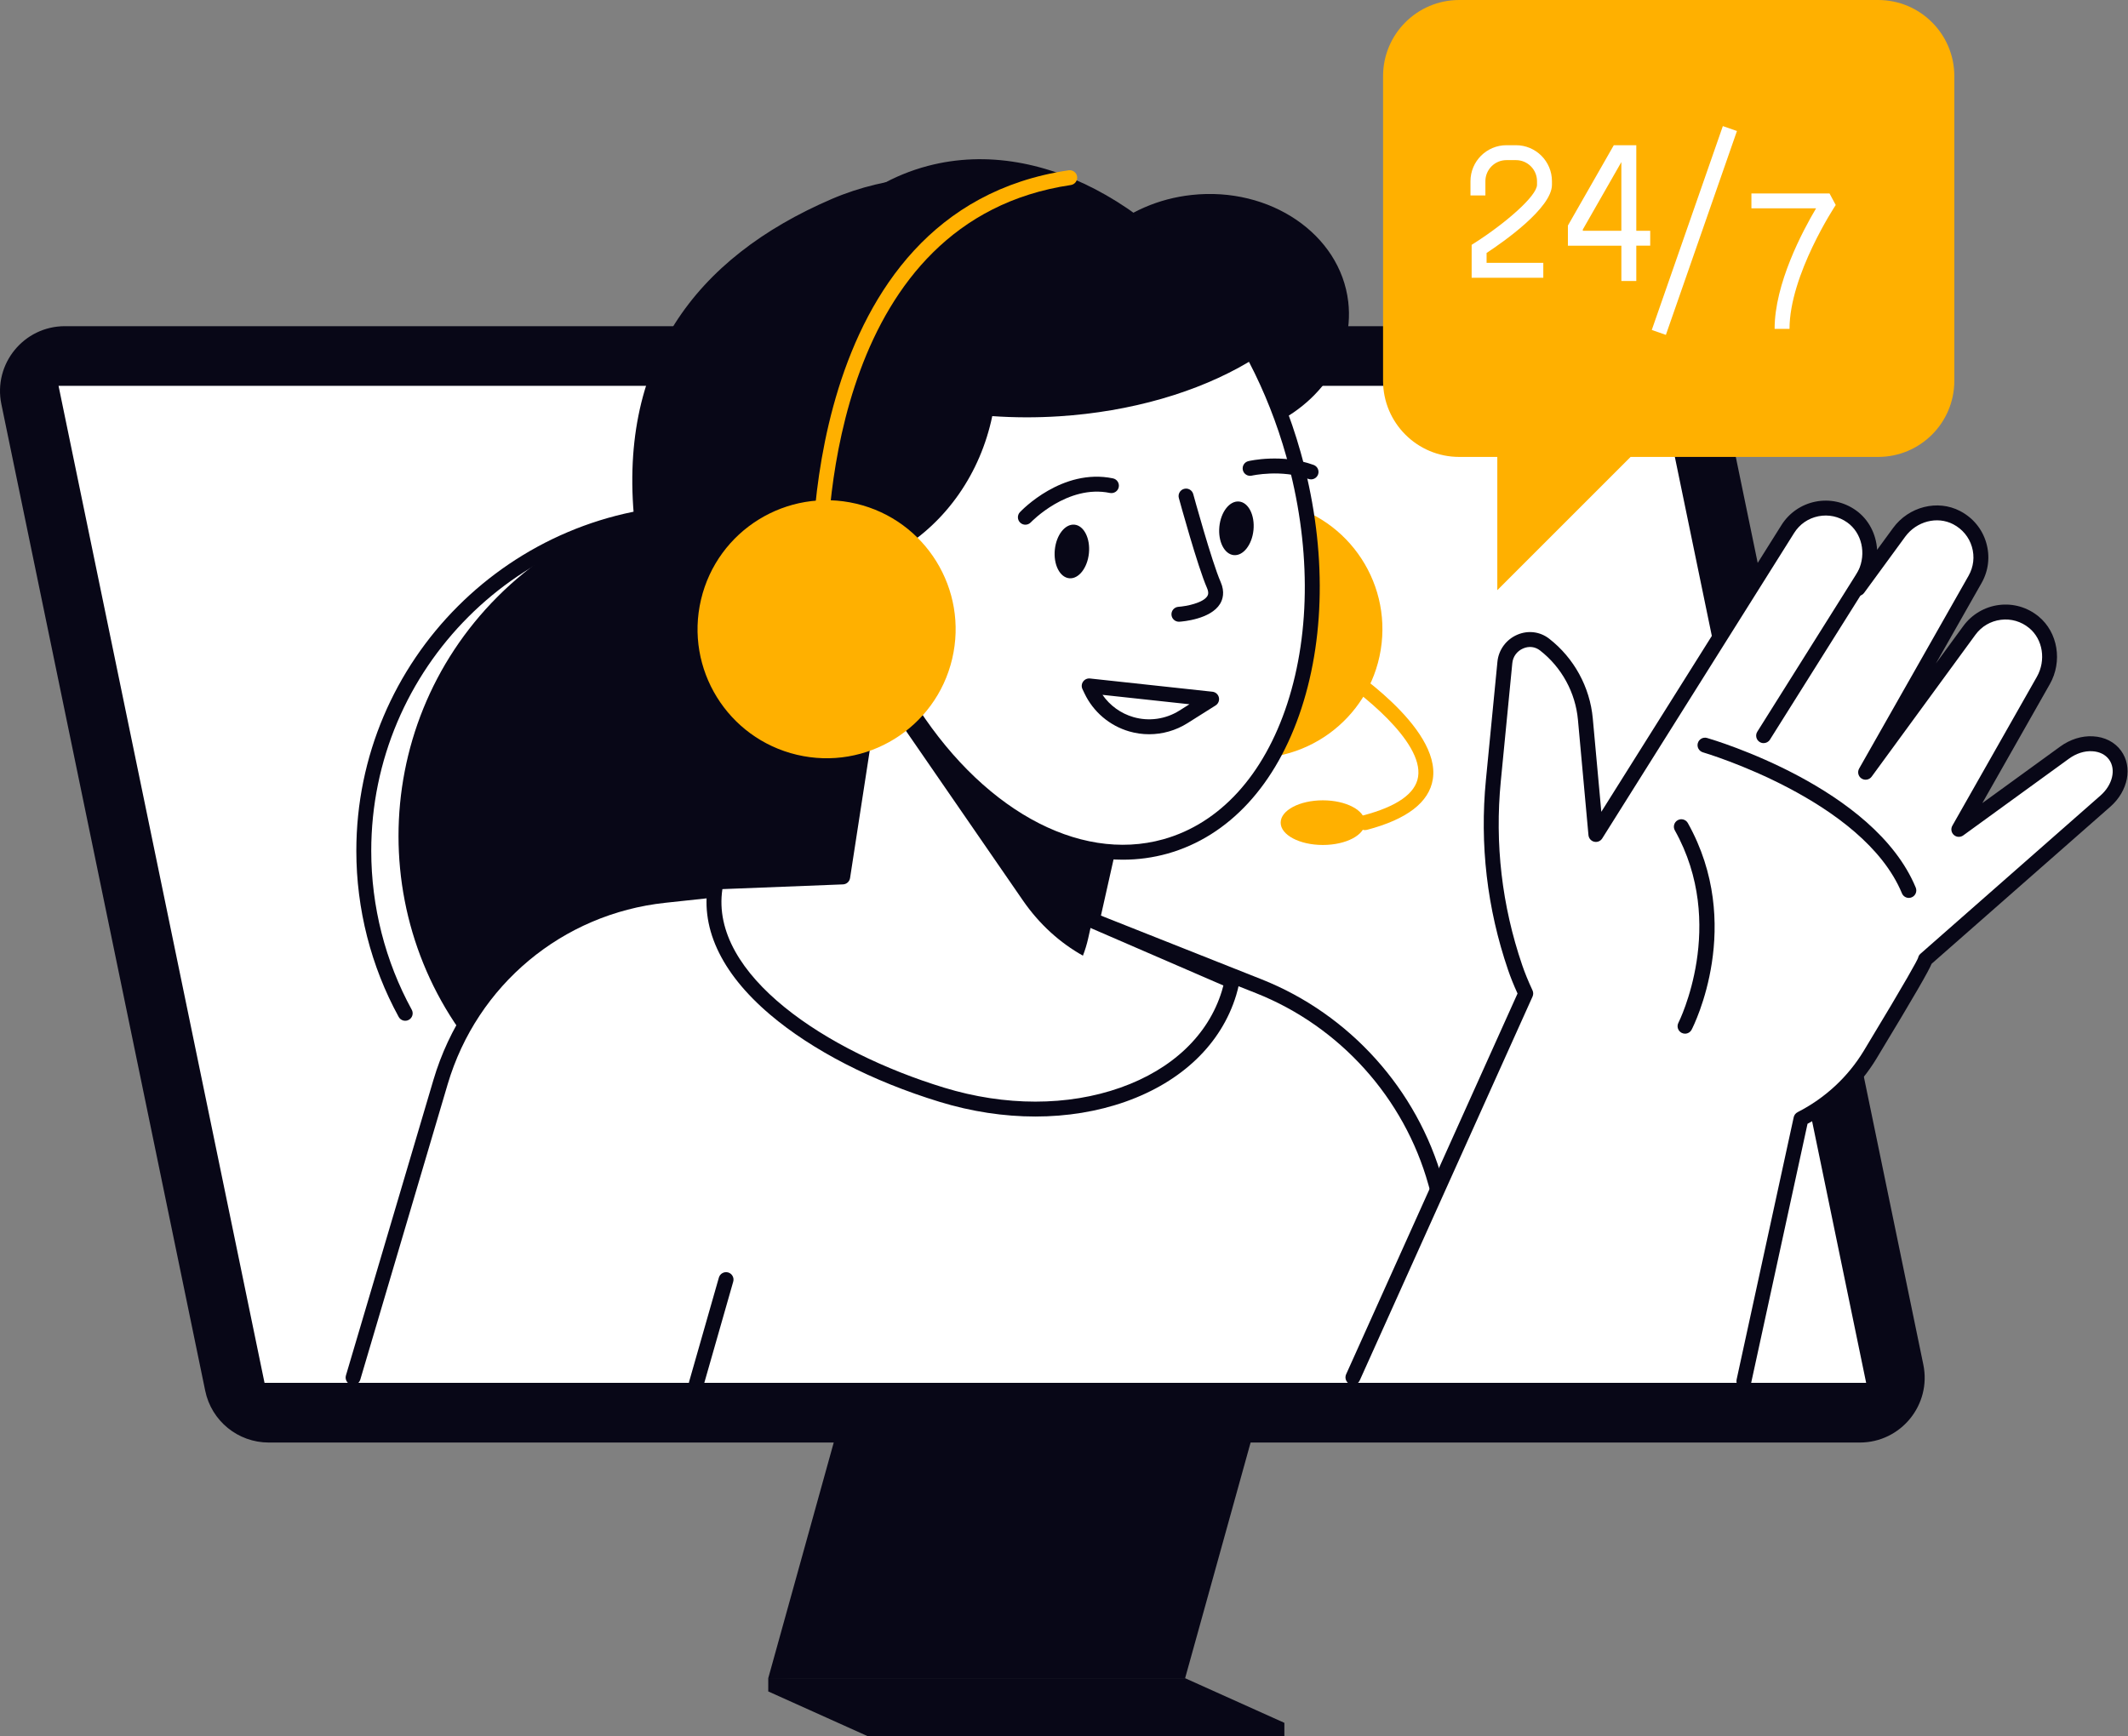 <svg width="212" height="173" viewBox="0 0 212 173" fill="none" xmlns="http://www.w3.org/2000/svg">
<rect x="0" y="0" width="212" height="173" fill="#808080" stroke="none"/>
<path d="M118.066 167.233H76.536L86.424 131.636H127.955L118.066 167.233Z" fill="#080717"/>
<path d="M118.066 167.233H76.536L86.424 171.682H127.955L118.066 167.233Z" fill="#080717"/>
<path d="M118.066 168.551L76.536 167.233V168.551L86.424 173H127.955V171.682L118.066 168.551Z" fill="#080717"/>
<path d="M26.775 143.748H185.279C189.375 143.748 192.438 139.988 191.609 135.978L171.301 37.66C170.681 34.657 168.036 32.504 164.971 32.504H6.466C2.371 32.504 -0.693 36.264 0.136 40.274L20.445 138.592C21.064 141.595 23.709 143.748 26.775 143.748Z" fill="#080717"/>
<path d="M25.747 138.543L4.92 37.706H165.996L186.826 138.543H25.747Z" fill="white"/>
<path d="M186.826 139.289H25.747C25.396 139.289 25.09 139.042 25.019 138.696L4.192 37.857C4.148 37.639 4.202 37.411 4.344 37.237C4.485 37.064 4.698 36.963 4.92 36.963H165.996C166.348 36.963 166.653 37.21 166.725 37.556L187.554 138.393C187.598 138.611 187.544 138.839 187.401 139.012C187.261 139.186 187.05 139.289 186.826 139.289ZM26.354 137.801H185.914L165.392 38.449H5.832L26.354 137.801Z" fill="#080717"/>
<path d="M69.985 119.277C69.575 119.277 69.242 118.944 69.242 118.534C69.242 118.124 69.575 117.791 69.985 117.791C88.182 117.791 102.985 102.989 102.985 84.791C102.985 66.594 88.182 51.791 69.985 51.791C51.788 51.791 36.985 66.594 36.985 84.791C36.985 90.324 38.38 95.798 41.021 100.62C41.218 100.98 41.086 101.432 40.726 101.628C40.366 101.827 39.914 101.693 39.718 101.333C36.958 96.292 35.499 90.573 35.499 84.791C35.499 65.776 50.969 50.306 69.987 50.306C89.002 50.306 104.473 65.776 104.473 84.791C104.473 103.807 89.002 119.277 69.985 119.277Z" fill="#080717"/>
<path d="M97.305 107.165C110.482 93.988 110.481 72.623 97.304 59.446C84.126 46.268 62.761 46.269 49.584 59.446C36.407 72.624 36.407 93.989 49.585 107.166C62.763 120.343 84.127 120.343 97.305 107.165Z" fill="#080717"/>
<path d="M35.179 137.271L43.896 107.826C46.895 97.694 55.694 90.358 66.199 89.228L94.83 86.149L125.421 98.284C134.026 101.697 140.538 108.938 143.024 117.854L148.243 136.574L35.179 137.271Z" fill="white"/>
<path d="M35.178 138.014C35.107 138.014 35.038 138.004 34.967 137.983C34.573 137.865 34.347 137.453 34.465 137.058L43.18 107.613C46.275 97.161 55.277 89.652 66.117 88.487L94.746 85.409C94.867 85.394 94.986 85.411 95.099 85.457L125.691 97.592C134.457 101.07 141.203 108.567 143.735 117.653L148.954 136.373C149.065 136.769 148.833 137.179 148.437 137.288C148.042 137.399 147.631 137.167 147.52 136.771L142.302 118.051C139.893 109.411 133.477 102.279 125.14 98.973L94.718 86.905L66.272 89.964C56.031 91.065 47.524 98.159 44.601 108.036L35.892 137.483C35.795 137.805 35.5 138.014 35.178 138.014ZM82.862 19.829C94.12 14.987 108.216 18.655 110.206 23.058C112.43 21.127 115.381 19.789 118.724 19.427C126.538 18.58 133.519 23.34 134.316 30.058C135.007 35.877 130.826 41.251 124.617 43.136C126.088 47.163 127.153 51.538 127.702 56.156C129.888 74.592 100.094 79.311 94.461 79.922C79.223 81.573 65.267 69.413 63.292 52.764C61.315 36.114 69.266 25.676 82.862 19.829Z" fill="#080717"/>
<path d="M137.555 64.753C138.692 57.746 133.934 51.143 126.926 50.005C119.918 48.868 113.315 53.627 112.178 60.635C111.04 67.642 115.799 74.245 122.807 75.383C129.815 76.52 136.418 71.761 137.555 64.753Z" fill="#FFB000"/>
<path d="M108.81 91.73L110.505 84.174L86.968 67.841L83.953 87.386L71.345 87.88C69.351 97.135 81.444 105.307 93.834 109.092C106.72 113.031 119.527 108.496 122.439 98.964C122.561 98.567 122.657 98.165 122.741 97.761L108.81 91.73Z" fill="white"/>
<path d="M103.145 111.261C100.021 111.261 96.794 110.775 93.615 109.802C86.904 107.752 80.903 104.661 76.714 101.101C71.748 96.883 69.641 92.256 70.618 87.721C70.689 87.389 70.976 87.148 71.315 87.135L83.309 86.665L86.231 67.727C86.27 67.474 86.436 67.258 86.672 67.157C86.906 67.055 87.179 67.082 87.39 67.231L110.927 83.563C111.176 83.735 111.296 84.043 111.229 84.335L109.668 91.293L123.035 97.081C123.359 97.222 123.539 97.569 123.468 97.916C123.366 98.404 123.265 98.808 123.15 99.184C121.671 104.025 117.755 107.789 112.124 109.783C109.337 110.767 106.292 111.261 103.145 111.261ZM71.968 88.6C70.689 97.159 82.391 104.82 94.049 108.383C100.13 110.242 106.372 110.242 111.626 108.381C116.801 106.55 120.388 103.129 121.727 98.751C121.779 98.578 121.83 98.398 121.878 98.203L108.512 92.415C108.186 92.273 108.004 91.919 108.083 91.57L109.67 84.501L87.52 69.131L84.686 87.499C84.632 87.851 84.337 88.115 83.981 88.129L71.968 88.6Z" fill="#080717"/>
<path d="M108.41 93.505C108.274 94.11 108.098 94.685 107.885 95.231C105.618 93.959 103.561 92.132 101.894 89.713L87.79 69.254L88.405 68.84L110.503 84.174L108.41 93.505ZM87.221 25.211C90.862 25.561 93.919 26.833 95.9 29.083C101.496 35.429 98.412 51.95 84.988 56.073C84.151 56.33 83.178 56.165 82.439 56.608C78.961 44.354 81.081 32.502 87.221 25.211Z" fill="#080717"/>
<path d="M125.017 34.821C120.102 38.02 113.213 40.245 105.481 40.74C92.478 41.575 81.213 37.263 77.488 30.65C80.424 23.552 85.589 18.337 92.438 16.533C104.142 13.451 117.197 21.277 125.017 34.821Z" fill="#080717"/>
<path d="M74.684 63.089C75.023 68.377 79.587 72.389 84.875 72.05C90.163 71.711 94.175 67.147 93.836 61.859C93.497 56.571 88.933 52.559 83.645 52.898C78.357 53.239 74.343 57.801 74.684 63.089Z" fill="white"/>
<path d="M83.645 52.898C85.649 52.769 87.547 53.269 89.152 54.221C94.371 51.097 97.347 45.8 98.251 40.672C100.572 40.868 102.993 40.898 105.481 40.738C113.056 40.251 119.819 38.104 124.714 35.007C126.402 38.116 127.817 41.557 128.859 45.263C133.965 63.43 128.257 80.929 116.109 84.342C107.008 86.899 96.878 80.83 90.22 69.987C88.74 71.162 86.903 71.916 84.875 72.048C79.587 72.387 75.025 68.375 74.684 63.087C74.343 57.801 78.357 53.239 83.645 52.898Z" fill="white"/>
<path d="M111.867 85.668C104.085 85.668 95.924 80.319 90.012 71.062C88.499 72.079 86.756 72.673 84.923 72.792C82.169 72.974 79.507 72.062 77.434 70.239C75.36 68.417 74.119 65.893 73.943 63.137C73.579 57.447 77.909 52.524 83.598 52.157C85.532 52.032 87.438 52.448 89.138 53.361C93.526 50.588 96.57 45.94 97.52 40.546C97.587 40.167 97.93 39.903 98.316 39.935C100.64 40.131 103.036 40.154 105.435 40.002C112.614 39.541 119.321 37.545 124.316 34.385C124.49 34.274 124.703 34.243 124.9 34.293C125.099 34.345 125.268 34.477 125.366 34.657C127.13 37.907 128.545 41.408 129.575 45.066C132.084 53.993 132.115 63.051 129.66 70.57C127.172 78.195 122.43 83.341 116.31 85.063C114.855 85.469 113.368 85.668 111.867 85.668ZM90.217 69.245C90.259 69.245 90.303 69.25 90.347 69.258C90.556 69.294 90.74 69.419 90.851 69.601C97.554 80.516 107.389 86.022 115.906 83.63C121.535 82.048 125.917 77.245 128.246 70.108C130.608 62.865 130.571 54.114 128.141 45.465C127.216 42.174 125.967 39.012 124.427 36.057C119.306 39.106 112.631 41.027 105.527 41.483C103.283 41.627 101.042 41.621 98.853 41.466C97.671 47.15 94.302 52.007 89.533 54.861C89.299 55.001 89.006 55.001 88.771 54.861C87.235 53.949 85.482 53.526 83.691 53.641C78.821 53.955 75.111 58.172 75.425 63.041C75.576 65.401 76.638 67.561 78.413 69.122C80.19 70.683 82.468 71.462 84.827 71.309C86.633 71.192 88.336 70.537 89.755 69.409C89.889 69.302 90.052 69.245 90.217 69.245Z" fill="#080717"/>
<path d="M124.877 52.817C124.73 54.292 123.849 55.412 122.912 55.317C121.974 55.223 121.332 53.953 121.478 52.478C121.625 51.002 122.506 49.883 123.443 49.977C124.383 50.069 125.023 51.342 124.877 52.817ZM130.61 47.77C130.527 47.77 130.441 47.755 130.357 47.726C127.639 46.738 124.736 47.391 124.709 47.397C124.31 47.489 123.91 47.242 123.818 46.843C123.726 46.443 123.973 46.043 124.372 45.951C124.508 45.918 127.723 45.187 130.868 46.33C131.253 46.47 131.452 46.897 131.311 47.282C131.198 47.583 130.914 47.77 130.61 47.77ZM108.483 55.123C108.337 56.598 107.456 57.718 106.518 57.623C105.581 57.529 104.938 56.259 105.085 54.784C105.231 53.309 106.112 52.189 107.05 52.283C107.987 52.377 108.63 53.648 108.483 55.123ZM102.151 52.287C101.969 52.287 101.785 52.22 101.643 52.087C101.343 51.806 101.329 51.337 101.609 51.038C101.779 50.858 105.826 46.621 110.877 47.669C111.279 47.753 111.536 48.146 111.453 48.548C111.369 48.95 110.976 49.201 110.574 49.123C106.347 48.245 102.729 52.015 102.693 52.053C102.547 52.208 102.35 52.287 102.151 52.287ZM117.448 61.955C117.059 61.955 116.732 61.654 116.707 61.26C116.68 60.85 116.99 60.497 117.4 60.469C118.157 60.419 119.859 60.091 120.279 59.4C120.329 59.316 120.465 59.095 120.248 58.596C119.312 56.462 117.517 49.906 117.442 49.628C117.333 49.232 117.567 48.822 117.963 48.715C118.36 48.606 118.768 48.841 118.875 49.236C118.894 49.303 120.717 55.966 121.608 58C122.043 58.996 121.815 59.733 121.547 60.174C120.612 61.71 117.812 61.934 117.496 61.953C117.479 61.955 117.463 61.955 117.448 61.955Z" fill="#080717"/>
<path d="M88.23 60.829C88.016 60.829 87.803 60.737 87.656 60.559C87.616 60.513 85.153 57.623 81.828 58.36C81.617 58.41 81.391 58.36 81.217 58.226C81.044 58.094 80.937 57.889 80.924 57.672C80.906 57.305 79.409 20.976 106.462 16.969C106.868 16.914 107.247 17.189 107.306 17.595C107.366 18 107.086 18.379 106.68 18.438C83.172 21.922 82.345 51.425 82.391 56.772C86.143 56.445 88.688 59.475 88.803 59.614C89.064 59.932 89.018 60.398 88.7 60.66C88.564 60.775 88.397 60.829 88.23 60.829Z" fill="#FFB000"/>
<path d="M94.859 65.657C96.491 58.748 92.212 51.824 85.303 50.193C78.393 48.561 71.469 52.84 69.838 59.749C68.206 66.659 72.485 73.582 79.394 75.214C86.304 76.846 93.228 72.567 94.859 65.657Z" fill="#FFB000"/>
<path d="M135.989 81.977C135.989 83.205 134.108 84.201 131.787 84.201C129.466 84.201 127.585 83.205 127.585 81.977C127.585 80.748 129.466 79.752 131.787 79.752C134.108 79.752 135.989 80.748 135.989 81.977Z" fill="#FFB000"/>
<path d="M135.989 82.72C135.658 82.72 135.357 82.5 135.271 82.165C135.166 81.768 135.405 81.362 135.8 81.257C139.169 80.372 141.013 79.081 141.275 77.413C141.833 73.864 135.396 68.89 132.869 67.274C132.523 67.053 132.421 66.594 132.643 66.247C132.862 65.9 133.323 65.799 133.67 66.021C134.074 66.281 143.566 72.41 142.744 77.643C142.382 79.947 140.172 81.646 136.177 82.695C136.114 82.711 136.051 82.72 135.989 82.72ZM187.11 0H145.374C141.182 0 137.786 3.398 137.786 7.59V37.945C137.786 42.136 141.185 45.532 145.374 45.532H149.168V58.812L162.447 45.532H187.11C191.302 45.532 194.698 42.134 194.698 37.945V7.59C194.7 3.398 191.302 0 187.11 0Z" fill="#FFB000"/>
<path d="M134.783 137.254L151.999 99.002C151.605 98.157 151.243 97.299 150.94 96.409C148.898 90.422 148.161 84.074 148.772 77.785L149.919 66.017C150.107 64.094 152.353 63.047 153.878 64.234C156.203 66.042 157.672 68.733 157.94 71.662L158.99 83.157L163.646 75.745L178.11 52.716C179.464 50.561 182.36 49.965 184.463 51.459C186.259 52.735 186.757 55.198 185.807 57.184L185.112 58.638L189.199 53.049C190.513 51.251 192.959 50.553 194.932 51.582C197.22 52.777 197.99 55.573 196.763 57.736L185.861 76.955L196.201 62.813C197.703 60.758 200.635 60.367 202.627 62.007C204.328 63.407 204.65 65.897 203.564 67.812L195.148 82.646L205.69 74.992C207.44 73.722 209.689 73.837 210.715 75.249C211.656 76.549 211.244 78.516 209.756 79.823L191.817 95.595C191.84 95.867 189.293 100.17 186.317 105.087C184.597 107.931 182.178 110.078 179.422 111.484L173.735 137.627L134.783 137.254Z" fill="white"/>
<path d="M173.737 138.376C173.684 138.376 173.632 138.372 173.577 138.359C173.176 138.272 172.923 137.876 173.008 137.474L178.696 111.332C178.744 111.114 178.886 110.928 179.085 110.827C181.824 109.429 184.105 107.314 185.681 104.707C190.161 97.299 190.963 95.765 191.086 95.457C191.118 95.296 191.199 95.15 191.325 95.041L209.264 79.269C210.463 78.214 210.828 76.674 210.112 75.689C209.75 75.191 209.156 74.898 208.436 74.86C207.655 74.814 206.835 75.082 206.126 75.597L195.583 83.251C195.301 83.454 194.911 83.438 194.652 83.203C194.39 82.971 194.328 82.586 194.501 82.282L202.918 67.448C203.851 65.801 203.524 63.709 202.154 62.583C201.354 61.924 200.352 61.633 199.329 61.763C198.306 61.892 197.408 62.422 196.801 63.252L186.462 77.394C186.229 77.712 185.788 77.794 185.457 77.58C185.126 77.367 185.02 76.932 185.214 76.588L196.119 57.37C196.619 56.487 196.736 55.464 196.449 54.491C196.163 53.518 195.501 52.721 194.589 52.243C192.988 51.408 190.931 51.942 189.799 53.489L185.712 59.078C185.486 59.388 185.059 59.473 184.731 59.276C184.4 59.08 184.275 58.666 184.442 58.318L185.137 56.864C185.953 55.154 185.478 53.091 184.032 52.063C183.189 51.463 182.165 51.243 181.157 51.444C180.146 51.645 179.288 52.237 178.74 53.11L159.62 83.55C159.45 83.82 159.128 83.952 158.816 83.877C158.507 83.804 158.279 83.538 158.249 83.222L157.201 71.727C156.954 69.011 155.577 66.492 153.424 64.818C152.938 64.441 152.325 64.366 151.743 64.617C151.13 64.88 150.724 65.431 150.662 66.086L149.515 77.855C148.908 84.084 149.624 90.245 151.645 96.167C151.911 96.945 152.237 97.747 152.675 98.688C152.767 98.883 152.767 99.109 152.679 99.306L135.463 137.558C135.294 137.933 134.854 138.098 134.48 137.93C134.105 137.763 133.938 137.322 134.107 136.947L151.183 99.004C150.793 98.146 150.49 97.389 150.237 96.648C148.146 90.523 147.406 84.153 148.033 77.712L149.18 65.944C149.295 64.757 150.053 63.725 151.155 63.252C152.233 62.788 153.422 62.937 154.336 63.646C156.812 65.573 158.396 68.469 158.68 71.594L159.53 80.897L177.48 52.319C178.236 51.113 179.47 50.264 180.866 49.988C182.283 49.707 183.712 50.015 184.892 50.852C186.171 51.76 186.914 53.233 187.006 54.788L188.598 52.612C190.159 50.477 193.03 49.753 195.275 50.925C196.548 51.59 197.471 52.706 197.872 54.07C198.274 55.435 198.111 56.868 197.408 58.103L192.861 66.117L195.598 62.376C196.437 61.227 197.728 60.467 199.14 60.287C200.572 60.105 201.978 60.513 203.098 61.434C205.016 63.014 205.496 65.914 204.209 68.18L197.485 80.031L205.251 74.391C206.234 73.678 207.392 73.309 208.509 73.374C209.687 73.435 210.683 73.945 211.313 74.814C212.483 76.425 212.022 78.821 210.244 80.384L192.438 96.037C192.116 96.794 190.958 98.847 186.951 105.474C185.292 108.218 182.919 110.461 180.073 111.985L174.461 137.788C174.385 138.138 174.078 138.376 173.737 138.376ZM191.074 95.658V95.66C191.074 95.66 191.074 95.66 191.074 95.658Z" fill="#080717"/>
<path d="M175.699 74.052C175.563 74.052 175.427 74.015 175.304 73.939C174.956 73.722 174.852 73.261 175.069 72.914L185.189 56.801C185.407 56.454 185.867 56.351 186.214 56.567C186.562 56.784 186.666 57.245 186.449 57.592L176.329 73.705C176.189 73.929 175.946 74.052 175.699 74.052ZM167.869 103.005C167.754 103.005 167.639 102.978 167.53 102.922C167.166 102.733 167.021 102.285 167.21 101.921C167.26 101.825 172.108 92.138 166.854 82.745C166.653 82.387 166.781 81.933 167.141 81.732C167.5 81.533 167.952 81.661 168.151 82.019C173.803 92.126 168.75 102.179 168.53 102.601C168.398 102.859 168.139 103.005 167.869 103.005Z" fill="#080717"/>
<path d="M190.165 89.477C189.874 89.477 189.596 89.303 189.479 89.018C185.616 79.696 169.811 75.015 169.651 74.969C169.258 74.853 169.03 74.441 169.145 74.048C169.26 73.652 169.67 73.426 170.066 73.539C170.744 73.736 186.716 78.463 190.854 88.447C191.01 88.826 190.831 89.261 190.452 89.418C190.356 89.458 190.259 89.477 190.165 89.477Z" fill="#080717"/>
<path d="M163.014 28.001H161.528V24.483H156.201V22.476L160.773 14.472H163.014V22.995H164.401V24.481H163.014V28.001ZM157.686 22.995H161.526V16.151L157.686 22.872V22.995ZM153.748 27.679H146.612V24.397L146.955 24.178C149.923 22.282 153.124 19.536 153.124 18.41V18.055C153.124 16.898 152.183 15.956 151.026 15.956H150.078C148.92 15.956 147.981 16.898 147.981 18.055V19.476H146.495V18.055C146.495 16.077 148.102 14.47 150.08 14.47H151.028C153.005 14.47 154.612 16.077 154.612 18.055V18.41C154.612 20.727 149.753 24.121 148.1 25.207V26.191H153.75V27.679H153.748Z" fill="white"/>
<path d="M171.637 12.566L164.557 32.881L165.962 33.371L173.042 13.055L171.637 12.566Z" fill="white"/>
<path d="M178.279 32.772H176.794C176.794 28.271 179.57 23.044 180.924 20.761H174.483V19.275H182.264L182.883 20.43C182.833 20.499 178.279 27.398 178.279 32.772Z" fill="white"/>
<path d="M69.367 138.64C69.3 138.64 69.231 138.629 69.162 138.61C68.766 138.497 68.538 138.085 68.651 137.692L71.618 127.308C71.731 126.915 72.144 126.689 72.537 126.798C72.932 126.911 73.16 127.323 73.047 127.716L70.08 138.1C69.988 138.428 69.691 138.64 69.367 138.64Z" fill="#080717"/>
<path d="M114.481 73.167C113.815 73.167 113.148 73.075 112.497 72.885C110.542 72.317 108.919 70.939 108.044 69.101L107.839 68.67C107.724 68.427 107.747 68.141 107.904 67.921C108.059 67.701 108.322 67.582 108.59 67.611L120.786 68.93C121.1 68.963 121.359 69.193 121.43 69.501C121.501 69.808 121.369 70.129 121.102 70.298L118.285 72.073C117.134 72.795 115.812 73.167 114.481 73.167ZM109.835 69.241C110.57 70.305 111.654 71.093 112.909 71.457C114.456 71.905 116.125 71.671 117.49 70.813L118.498 70.179L109.835 69.241Z" fill="#080717"/>
</svg>
